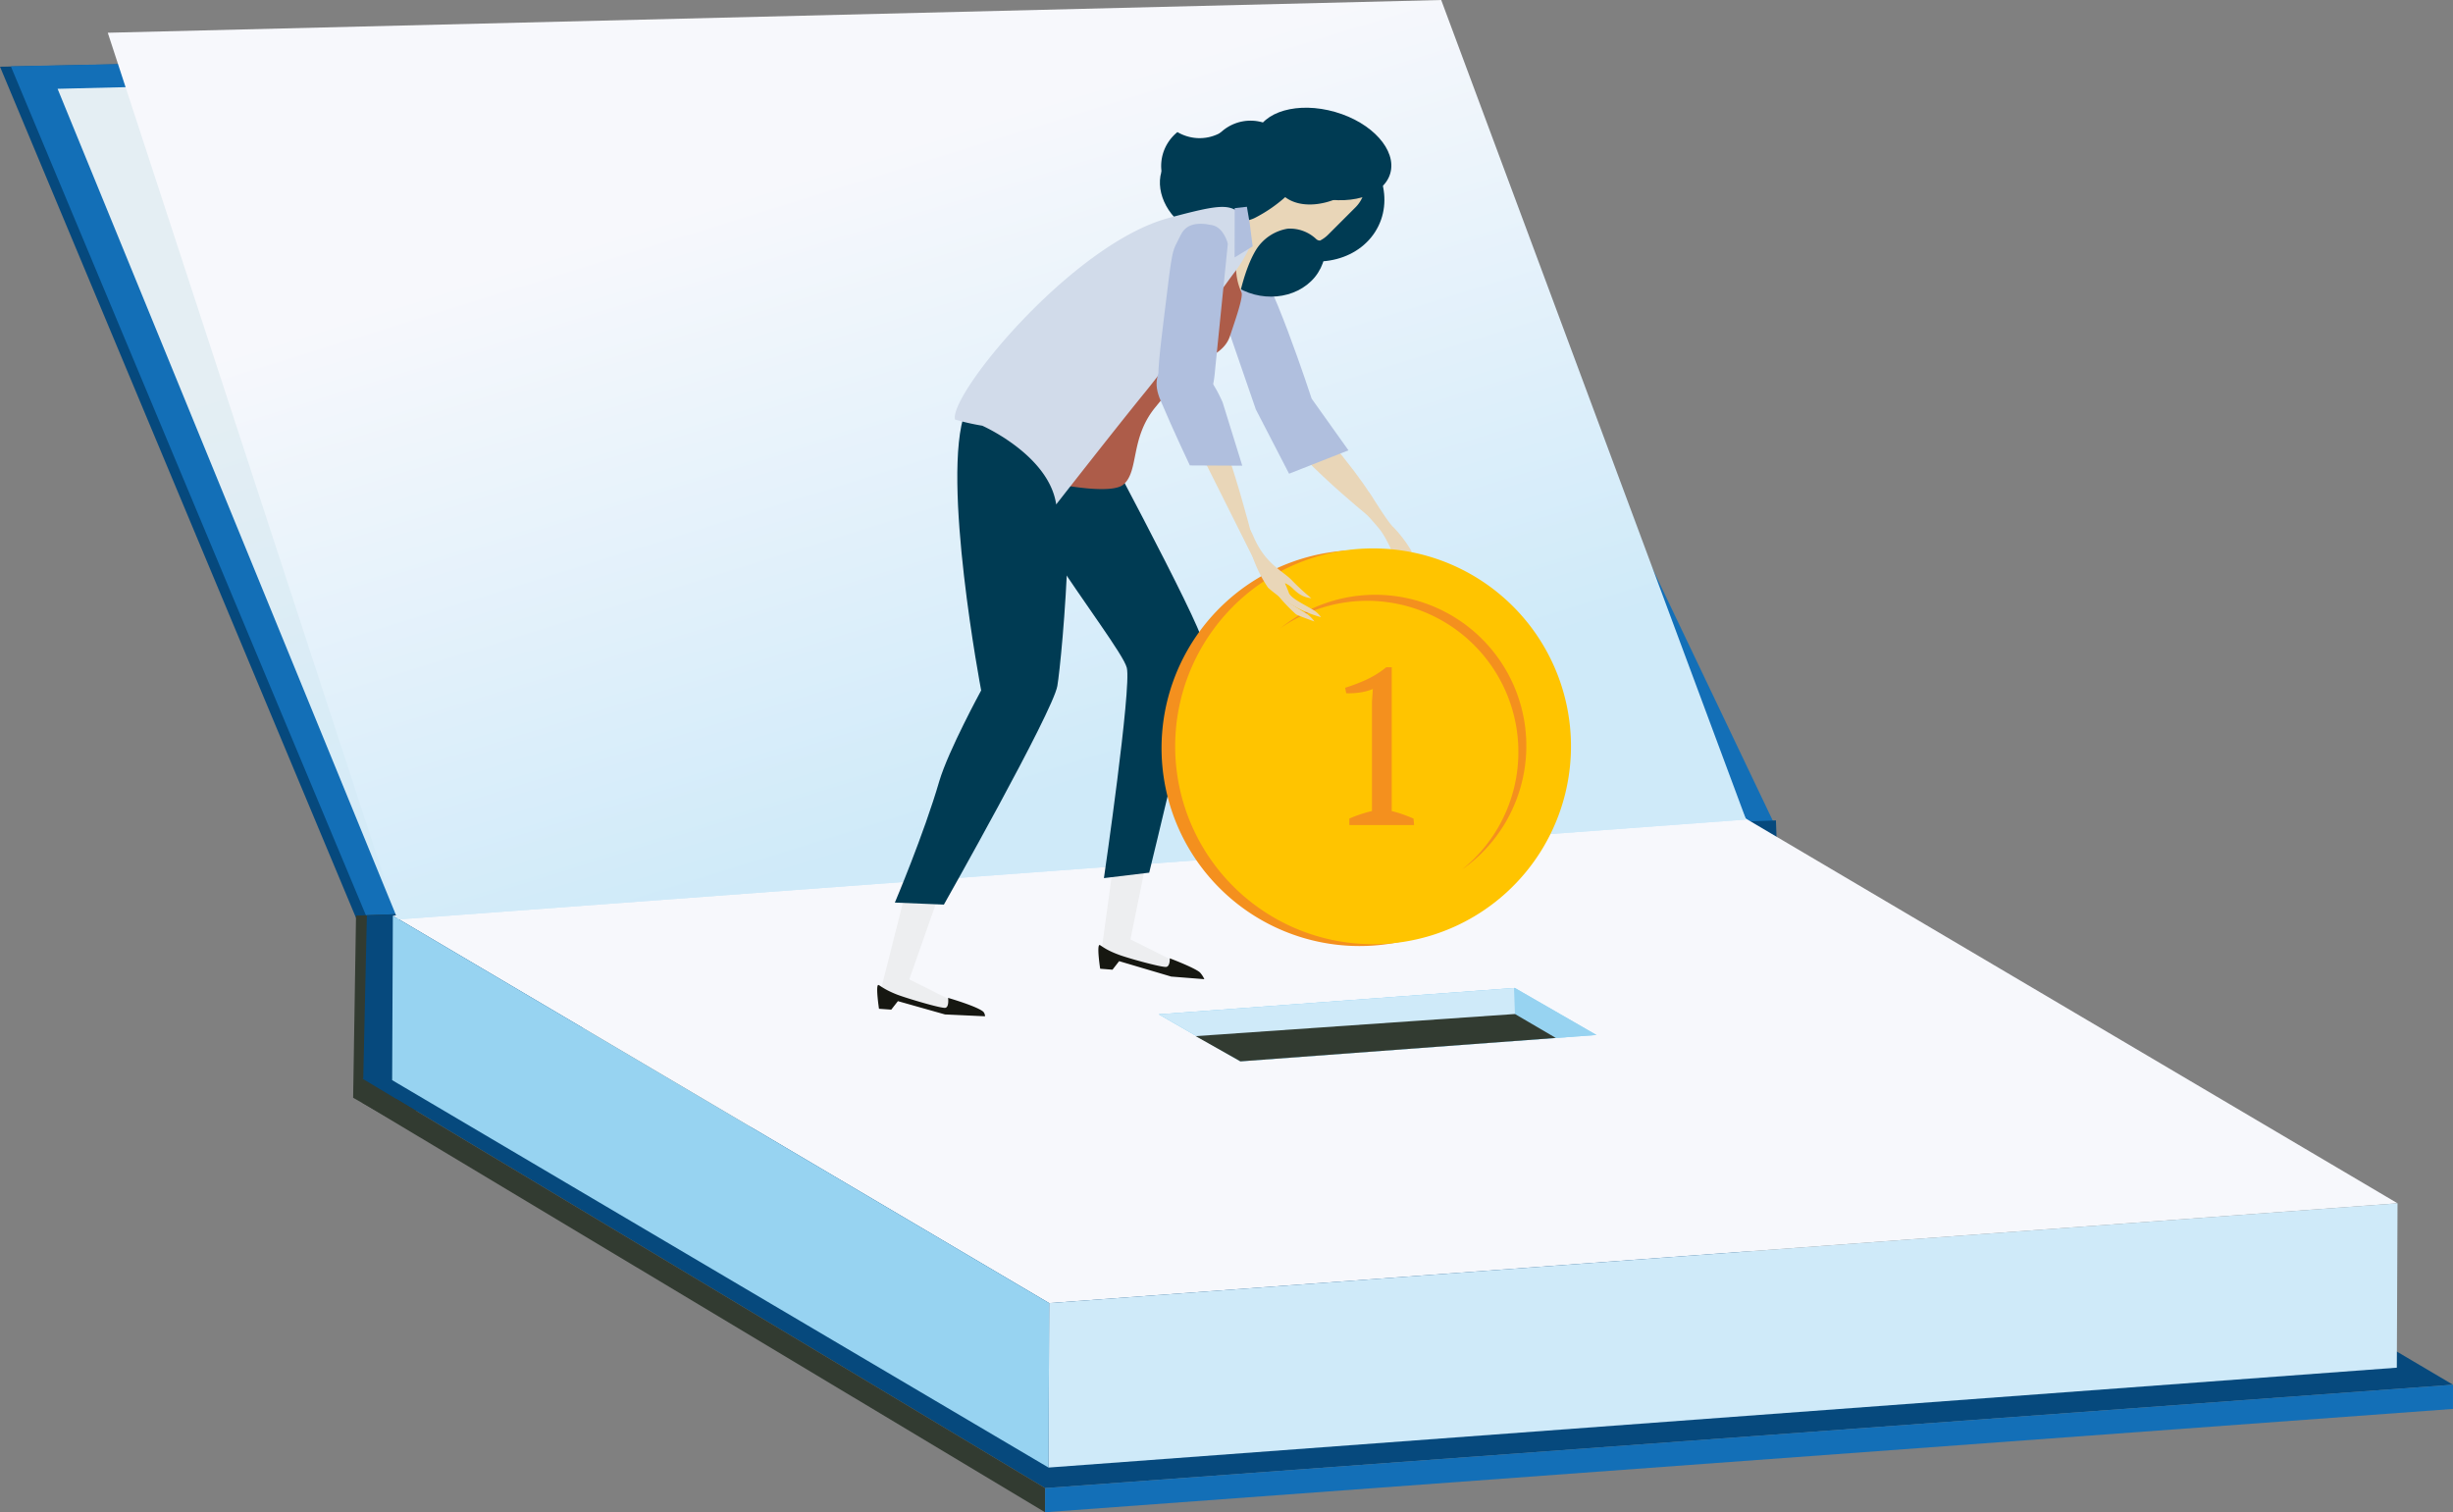 <svg id="_02_Enter_Your_Income_Data" data-name="02 Enter Your Income Data" xmlns="http://www.w3.org/2000/svg" xmlns:xlink="http://www.w3.org/1999/xlink" viewBox="0 0 450.19 277.54"><rect x="0" y="0" width="450.19" height="277.54" fill="#808080" stroke="none"/><defs><linearGradient id="linear-gradient" x1="406.38" y1="446.67" x2="436.93" y2="332.34" gradientTransform="matrix(-1, 0.04, 0.04, 1, 575.01, -313.66)" gradientUnits="userSpaceOnUse"><stop offset="0" stop-color="#cfeaf9"/><stop offset="1" stop-color="#e4eef3"/></linearGradient><linearGradient id="linear-gradient-2" x1="401.02" y1="443.81" x2="432.57" y2="325.74" gradientTransform="matrix(-1, 0.04, 0.04, 1, 575.01, -313.66)" gradientUnits="userSpaceOnUse"><stop offset="0" stop-color="#cfeaf9"/><stop offset="1" stop-color="#f7f8fc"/></linearGradient></defs><polygon points="0 12.24 65.91 169.83 323.46 150.89 254.82 6.99 0 12.24" fill="#06497d"/><polygon points="1.99 12.17 67.9 169.76 325.45 150.82 256.81 6.91 1.99 12.17" fill="#136fb7"/><polygon points="104.17 166.63 65.34 168.04 64.81 201.47 74.23 206.85 104.17 166.63" fill="#323b31"/><polygon points="106.17 166.56 67.33 167.97 66.58 201.9 107.4 200.41 106.17 166.56" fill="#06497d"/><polygon points="325.93 150.57 301.68 151.45 300.82 160.46 326.25 159.53 325.93 150.57" fill="#06497d"/><g style="isolation:isolate"><polygon points="66.43 197.91 191.81 273.11 450.19 254.14 432.48 243.68 66.43 197.91" fill="#06497d"/><polygon points="66.43 197.91 66.41 202.35 191.79 277.54 191.81 273.11 66.43 197.91" fill="#323b31"/><polygon points="191.81 273.11 191.79 277.54 450.18 258.58 450.19 254.14 191.81 273.11" fill="#136fb7"/></g><polygon points="72.1 168.06 192.55 239.16 440.01 220.84 319.55 149.73 72.1 168.06" fill="#f7f8fc"/><polygon points="212.67 186.16 227.65 194.79 292.99 189.95 278.01 181.32 212.67 186.16" fill="#97d3f1"/><polyline points="212.67 186.16 227.65 194.79 292.99 189.95 278.01 181.32" fill="#97d3f1"/><polygon points="278.21 191.04 227.65 194.79 212.67 186.16 277.86 181.33 278.21 191.04" fill="#cfeaf9"/><polyline points="219.44 190.16 227.65 194.79 285.53 190.49 278.03 186.1" fill="#323b31"/><polygon points="10.57 16.3 73 168.75 320.45 150.41 255.28 10.29 10.57 16.3" fill="url(#linear-gradient)"/><polygon points="19.78 6.01 73 168.75 320.45 150.41 264.5 0 19.78 6.01" fill="url(#linear-gradient-2)"/><polygon points="72.1 168.06 71.97 198.24 192.43 269.34 192.55 239.16 72.1 168.06" fill="#97d3f1"/><polygon points="192.55 239.16 192.43 269.34 439.88 251.01 440.01 220.84 192.55 239.16" fill="#cfeaf9"/><polygon points="204.4 158.03 202.09 175.02 212.86 177.8 218.6 177.97 207.47 172.41 210.4 157.94 204.4 158.03" fill="#edeef0"/><path d="M249.31,185.92s21.59,40.16,21.59,42.88-9.71,42.5-9.71,42.5l-8.31,1s5.1-35,4.2-38.6c-1.19-4.72-28.49-37.27-24.33-47.22S249.31,185.92,249.31,185.92Z" transform="translate(-50.28 -111.14)" fill="#003b53"/><path d="M252.19,288.93l2.26.18,1.22-1.57,9.56,2.83,6.08.48a4.6,4.6,0,0,0-.83-1.26c-1.1-.91-5.52-2.57-5.52-2.57s.09,1.39-.6,1.57-7.3-1.65-8.86-2.27c-2.7-1-3.32-1.88-3.48-1.73C251.58,285,252.19,288.93,252.19,288.93Z" transform="translate(-50.28 -111.14)" fill="#161711"/><path d="M308.62,213.11s.49-.45.86-.09a9.48,9.48,0,0,1,1.46,2.76c.23.65.79,3.85.79,3.85a3.75,3.75,0,0,1-1.16-2.06A16.52,16.52,0,0,0,308.62,213.11Z" transform="translate(-50.28 -111.14)" fill="#e9d6b8"/><path d="M308.8,213.51c.85.9,1,2.31.75,4a2.8,2.8,0,0,0,.52,2.36,19.59,19.59,0,0,0,.35-3.58,6,6,0,0,0-.23-2.16C309.48,212.12,306.64,211.21,308.8,213.51Z" transform="translate(-50.28 -111.14)" fill="#e9d6b8"/><path d="M282.85,186.05c2,6.52,19,20.15,19,20.15s7.74,3.31-11.23-18.55C284.93,181.08,282.34,184.44,282.85,186.05Z" transform="translate(-50.28 -111.14)" fill="#e9d6b8"/><path d="M309.18,214.8l.4-.46-.28-2.11a24,24,0,0,0-3.18-4.22c-1.19-1-4.11-6-4.63-6.56s-3.73.51-3.73.51,4.18,4.4,5.69,6.28,2.74,5.32,3.31,6.08c1,1.29,1.38,2,1.38,2s.62-.6-.78-2.73c-.36-.56.46-.67.46-.67Z" transform="translate(-50.28 -111.14)" fill="#e9d6b8"/><path d="M308.54,212.22a6.39,6.39,0,0,1,1.11,2.6c0,.68-.58,3.89-.58,3.89a3.85,3.85,0,0,1-.38-2.34A12.88,12.88,0,0,0,308.54,212.22Z" transform="translate(-50.28 -111.14)" fill="#e9d6b8"/><path d="M297.76,193.79,291,184.3s-7.95-24.36-10.9-25.62c-3.5-1.49-9.47-1.76-9.47-1.76l10.13,29.36,6.1,11.8Z" transform="translate(-50.28 -111.14)" fill="#b0bfde"/><path d="M263.5,246.62a36.33,36.33,0,1,0,38.09-34.47A36.34,36.34,0,0,0,263.5,246.62Z" transform="translate(-50.28 -111.14)" fill="#f4901e"/><path d="M266,246.31A36.32,36.32,0,1,0,304,211.83,36.33,36.33,0,0,0,266,246.31Z" transform="translate(-50.28 -111.14)" fill="#ffc400"/><path d="M328.91,250.51a27.74,27.74,0,0,0-43.64-24.07,27.73,27.73,0,1,1,33.3,44.31A27.66,27.66,0,0,0,328.91,250.51Z" transform="translate(-50.28 -111.14)" fill="#f4901e"/><path d="M309.8,262.56H297.92v-1.19c.68-.29,1.36-.56,2.06-.79a21.61,21.61,0,0,1,2.09-.59V240l.16-2.4a10.54,10.54,0,0,1-2.36.63,13.89,13.89,0,0,1-2.52.14l-.2-1A34.55,34.55,0,0,0,301,235.9a17.47,17.47,0,0,0,3.7-2.3h1V260c.68.16,1.35.36,2,.59s1.36.5,2,.79Z" transform="translate(-50.28 -111.14)" fill="#f4901e"/><path d="M301.92,154.71C297.6,160,289,160.66,282.7,156.1s-7.88-12.57-3.56-17.9,12.93-6,19.22-1.4S306.25,149.38,301.92,154.71Z" transform="translate(-50.28 -111.14)" fill="#003b53"/><path d="M287.37,153.34c-2.55,3.31-7.94,3.42-12.05.27s-5.38-8.4-2.84-11.71,7.94-3.43,12-.27S289.91,150,287.37,153.34Z" transform="translate(-50.28 -111.14)" fill="#003b53"/><path d="M291.59,162c-3.45,4.17-10.17,4.79-15,1.37s-6-9.56-2.51-13.74,10.17-4.79,15-1.38S295,157.77,291.59,162Z" transform="translate(-50.28 -111.14)" fill="#003b53"/><path d="M279.28,152.1c-2.55,3.31-7.94,3.43-12,.28s-5.37-8.41-2.83-11.72,7.94-3.43,12.05-.27S281.82,148.8,279.28,152.1Z" transform="translate(-50.28 -111.14)" fill="#003b53"/><path d="M300.79,144.19a17.76,17.76,0,0,1-1.86,1.55c-4.52,3.26-9.84,3.82-12.78,1.58a26.48,26.48,0,0,1-5.57,3.81c-2,1-5.44.84-5.44.84-3.17,2.26,2,15.53,2.24,14.88s1.17-6.13,3.38-9.8a8.46,8.46,0,0,1,5.85-3.94,7,7,0,0,1,5.21,1.89,1,1,0,0,0,.73.29,6,6,0,0,0,1.47-1.07l5-5A6.07,6.07,0,0,0,300.79,144.19Z" transform="translate(-50.28 -111.14)" fill="#e9d6b8"/><path d="M280.76,135.85c-1.23,4.25,3.3,9.3,10.12,11.26s13.33.1,14.55-4.15-3.3-9.31-10.11-11.27S282,131.58,280.76,135.85Z" transform="translate(-50.28 -111.14)" fill="#003b53"/><path d="M282.14,133.62a8,8,0,0,1,5.41,9.91,8.69,8.69,0,0,1-.62,1.54,8.25,8.25,0,0,0-2-.9,8,8,0,0,0-9.22,4,8,8,0,0,1,6.43-14.53Z" transform="translate(-50.28 -111.14)" fill="#003b53"/><path d="M268.27,136.19a7.91,7.91,0,0,0,7.18-1.48,8,8,0,1,1-11.75,4.67,8.1,8.1,0,0,1,2.67-4A7.93,7.93,0,0,0,268.27,136.19Z" transform="translate(-50.28 -111.14)" fill="#003b53"/><polygon points="166.06 164.28 161.49 182.35 172.26 185.14 178 185.31 166.88 179.75 172.67 163.24 166.06 164.28" fill="#edeef0"/><path d="M211.6,296.28l2.25.16,1.22-1.56,8.64,2.44,7.35.34a1.31,1.31,0,0,0-.3-.82c-1.09-1-6.48-2.56-6.48-2.56s.22,1.64-.48,1.82-7.34-1.82-8.9-2.43c-2.69-1.05-3.31-1.89-3.48-1.74C211,292.32,211.6,296.28,211.6,296.28Z" transform="translate(-50.28 -111.14)" fill="#161711"/><path d="M227.42,186.7c-4.5,12.09,2.93,51.15,2.93,51.15s-6,11-7.68,16.64c-2.83,9.74-8.16,22.3-8.16,22.3l9,.37s20-35.37,20.82-40.13,4.58-44.42-.74-53.95S229.22,181.88,227.42,186.7Z" transform="translate(-50.28 -111.14)" fill="#003b53"/><path d="M244.84,200.06s9.43,1.9,11.63,0c2.87-2.49,1.2-8.43,5.77-14.08s6.41-7.11,8.32-8.3,4.55-2.14,5.45-4.86,2.47-7.12,2.12-8a11.11,11.11,0,0,1-1-4.67C277.15,159.24,244.84,200.06,244.84,200.06Z" transform="translate(-50.28 -111.14)" fill="#ad5c49"/><path d="M244.12,203.72s10.76-13.79,16.32-20.61,15.33-20.67,16.66-22.32a25.49,25.49,0,0,0,2.58-4.4s.83-4.07-1.52-5.93-3.69-1.93-13.38.68c-17.69,4.76-40.36,32.43-39.23,37a43.37,43.37,0,0,0,5,1.13S242.79,194.66,244.12,203.72Z" transform="translate(-50.28 -111.14)" fill="#d1dbea"/><polygon points="228.84 37.95 229.34 40.88 229.9 45.22 226.58 47.25 226.6 38.2 228.84 37.95" fill="#b0bfde"/><path d="M280.36,209.68c2.2,5.1,5.46,6.27,7.05,8a41.57,41.57,0,0,0,3.53,3.25c-2.46-.27-3.23-1.89-4.22-2.44s-.58-.47.08,1.4c.37,1.07,2.8,2.15,4.27,3.06a4.66,4.66,0,0,1,1.65,1.46,22.51,22.51,0,0,1-4.3-1.68A28.64,28.64,0,0,1,283,219a23.69,23.69,0,0,1-3.18-6.83C279,209.26,278.79,206,280.36,209.68Z" transform="translate(-50.28 -111.14)" fill="#e9d6b8"/><path d="M267.23,178.87s2.06-.74,6.38,10.09,8.22,27.71,8.22,27.71l-12.09-24.15S265.52,183.09,267.23,178.87Z" transform="translate(-50.28 -111.14)" fill="#e9d6b8"/><path d="M274.67,185s-4.08-10.07-9.39-7.53c-3,1.45-3.32,4.16-2,7.18,2.38,5.63,5.37,11.91,5.37,11.91l9.62.05Z" transform="translate(-50.28 -111.14)" fill="#b0bfde"/><path d="M273.26,179.22l2.36-23.35s-.7-3-2.92-3.42c-3.21-.67-4.89.09-5.73,1.83-1.68,3.43-1.41,1.54-3.05,15-1.49,12.28-2.25,17.32,3.5,18.3C272.8,188.45,273.26,179.22,273.26,179.22Z" transform="translate(-50.28 -111.14)" fill="#b0bfde"/><path d="M284.58,220.12a31.79,31.79,0,0,0,3.57,3.78c.54.3,3.36,1.3,3.36,1.3a5.86,5.86,0,0,0-2-1.78A47.73,47.73,0,0,1,284.58,220.12Z" transform="translate(-50.28 -111.14)" fill="#e9d6b8"/></svg>